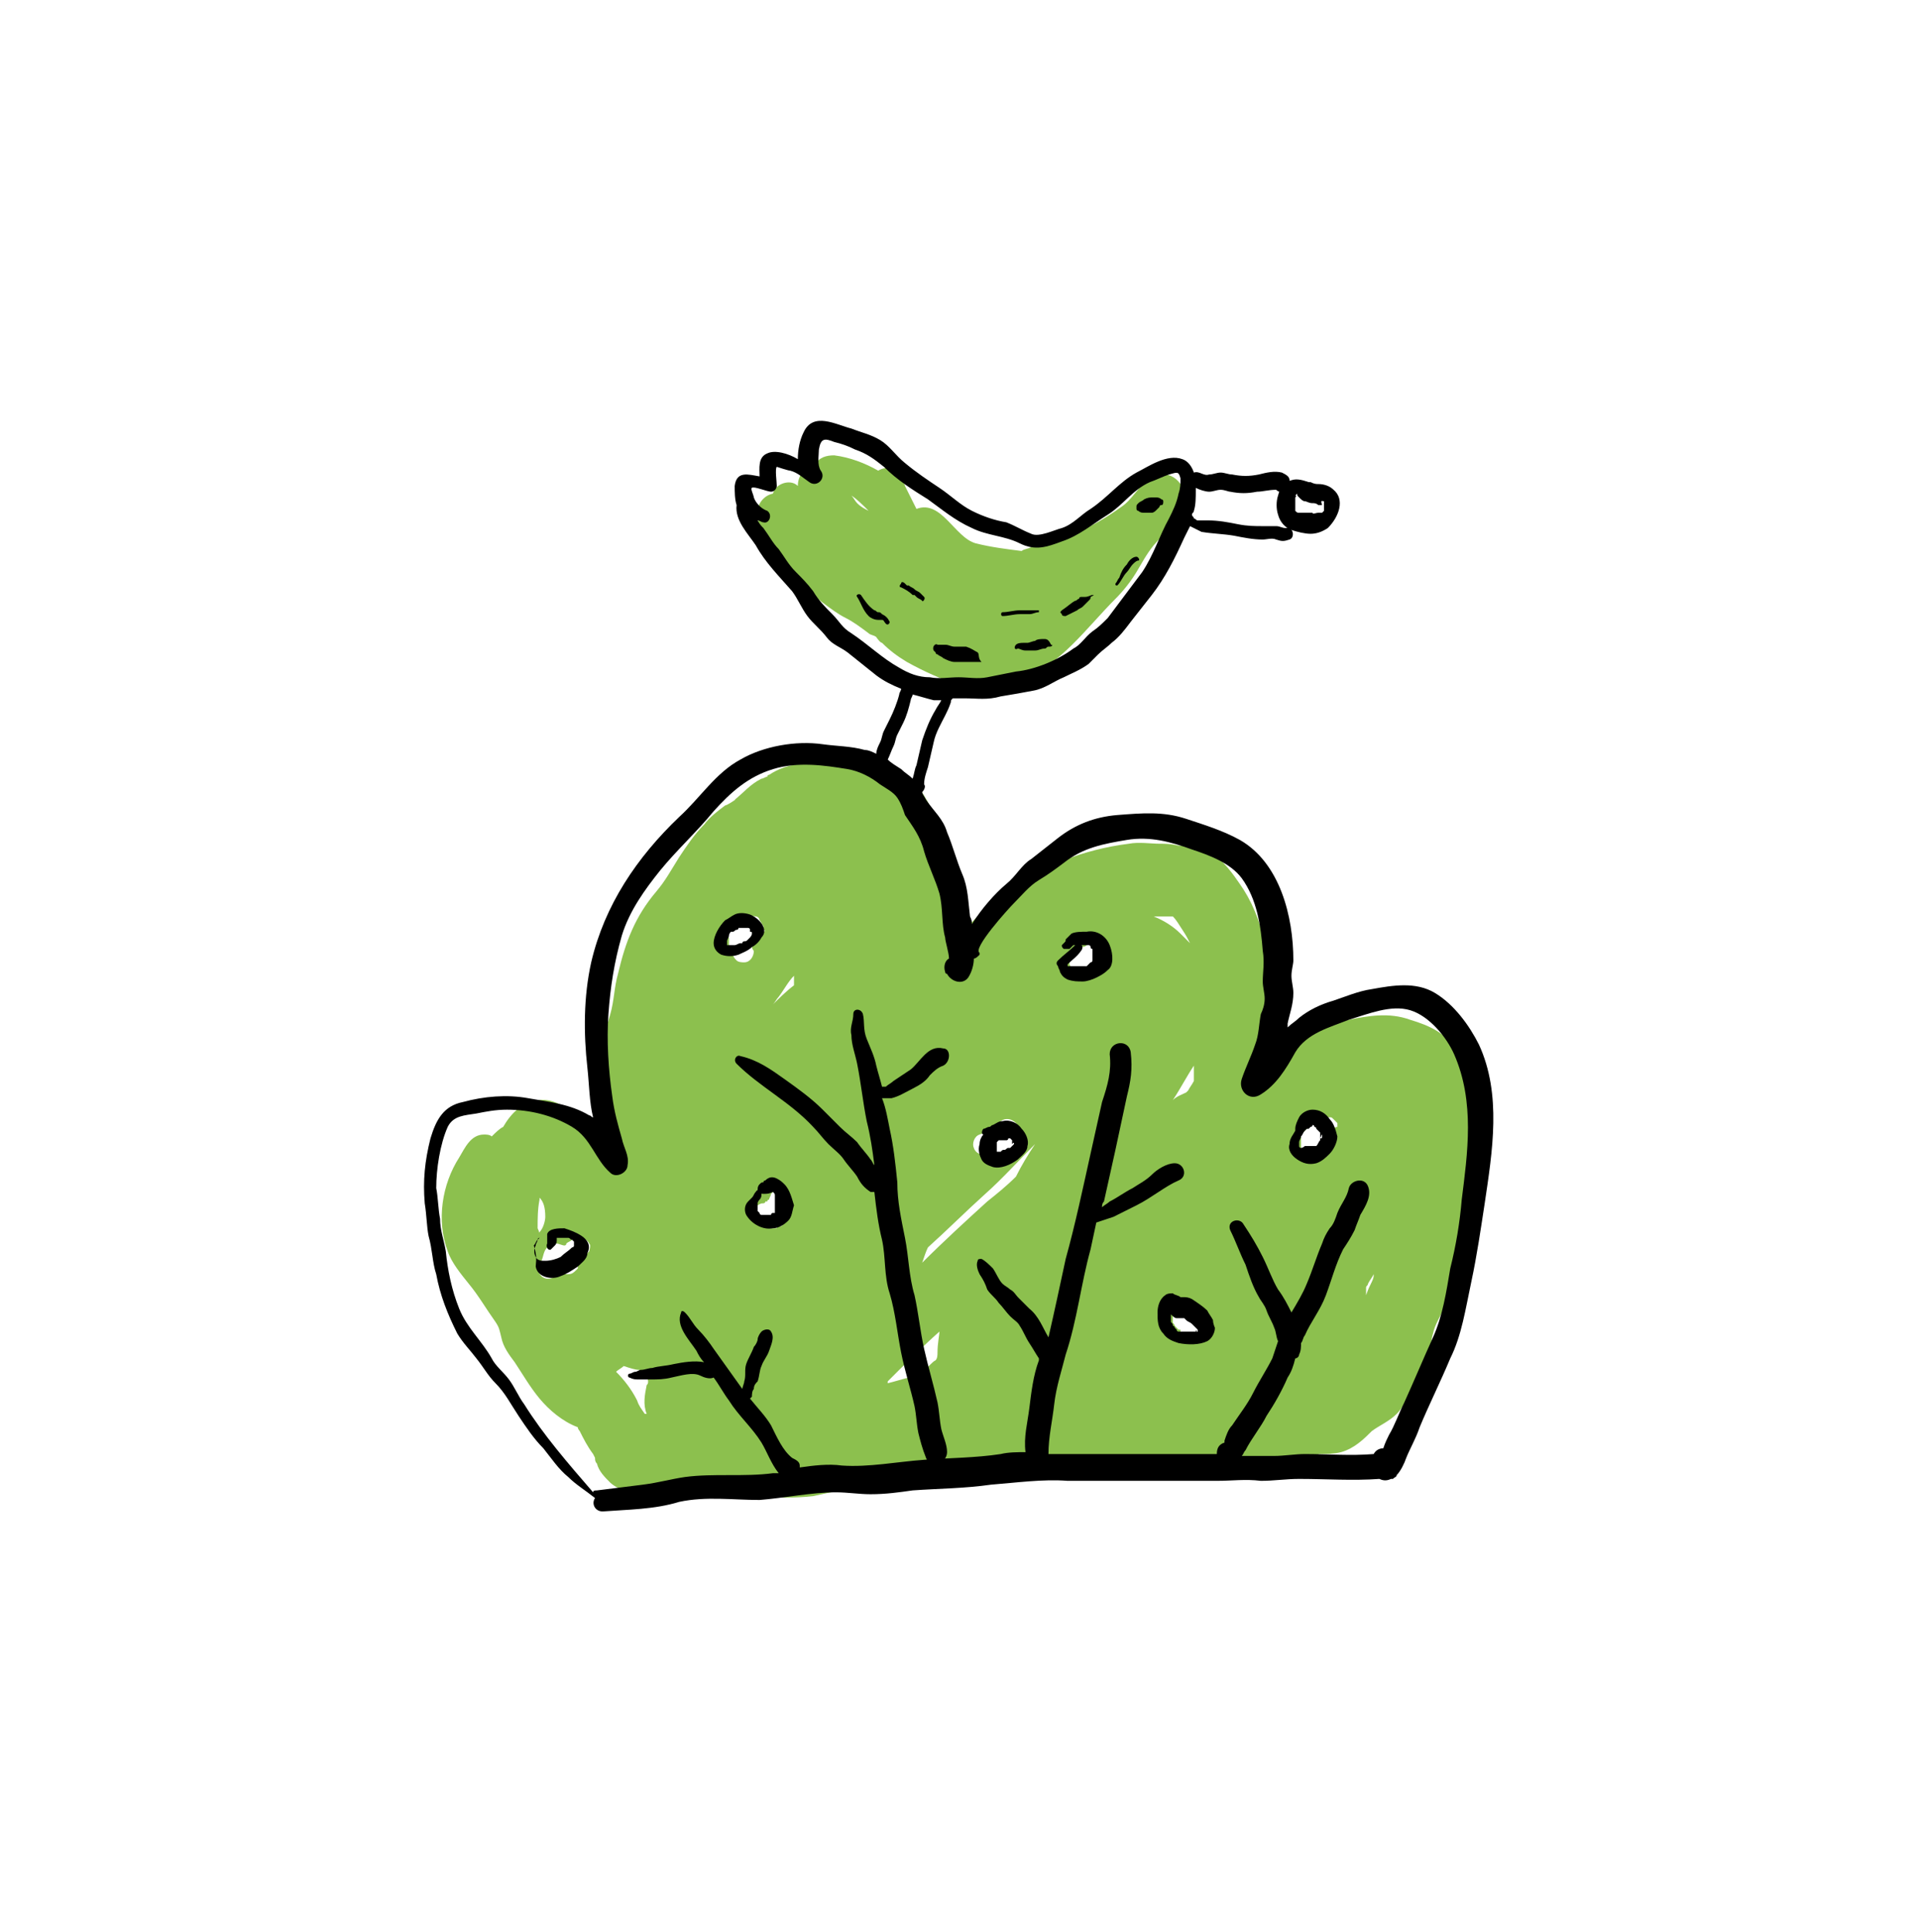 <?xml version="1.0" encoding="utf-8"?>
<!-- Generator: Adobe Illustrator 26.2.1, SVG Export Plug-In . SVG Version: 6.00 Build 0)  -->
<svg version="1.1" id="Vrstva_1" xmlns="http://www.w3.org/2000/svg" xmlns:xlink="http://www.w3.org/1999/xlink" x="0px" y="0px"
	 width="100.3px" height="101px" viewBox="0 0 100.3 101" style="enable-background:new 0 0 100.3 101;" xml:space="preserve">
<style type="text/css">
	.st0{fill:#8CC04E;}
</style>
<g>
	<path d="M50.8,34.2c-0.1-0.1-0.2-0.1-0.3-0.2c-0.1-0.1-0.3-0.1-0.4-0.1c-0.1,0-0.1,0-0.2,0c0,0-0.1,0-0.1,0c0,0-0.1,0-0.1,0
		c-0.1,0-0.2,0-0.3,0c0,0,0,0-0.1,0c0,0,0,0,0,0c0,0-0.1,0-0.1,0c0,0-0.1,0-0.1,0.1c0,0,0,0-0.1,0c-0.1,0.1-0.1,0.2,0,0.2
		c0,0,0,0,0,0c0,0,0.1,0,0.1,0c0,0,0,0,0,0c0,0,0,0,0,0c0,0,0,0,0,0c0,0,0.1,0,0.1,0c0,0,0,0,0,0c0,0,0,0,0.1,0c0,0,0,0,0,0
		c0,0,0,0,0,0c0,0,0,0,0,0c0.1,0,0.2,0.1,0.3,0.1c0.1,0,0.2,0.1,0.3,0.1c0.1,0,0.2,0.1,0.3,0.1c0.1,0,0.3-0.1,0.4-0.2
		C50.9,34.4,50.9,34.3,50.8,34.2z"/>
	<g>
		<path d="M47.2,33.2C47.2,33.2,47.2,33.2,47.2,33.2C47.2,33.2,47.2,33.2,47.2,33.2C47.2,33.2,47.2,33.2,47.2,33.2
			C47.2,33.2,47.2,33.2,47.2,33.2C47.2,33.2,47.2,33.2,47.2,33.2C47.2,33.2,47.2,33.2,47.2,33.2C47.2,33.2,47.2,33.2,47.2,33.2
			C47.2,33.2,47.2,33.2,47.2,33.2C47.2,33.2,47.2,33.2,47.2,33.2C47.2,33.2,47.2,33.2,47.2,33.2C47.2,33.2,47.2,33.2,47.2,33.2
			C47.2,33.2,47.2,33.2,47.2,33.2C47.2,33.2,47.2,33.2,47.2,33.2C47.2,33.2,47.2,33.2,47.2,33.2C47.2,33.2,47.2,33.2,47.2,33.2
			C47.2,33.2,47.2,33.2,47.2,33.2z"/>
		<path d="M47.5,32.9c-0.1-0.1-0.2-0.1-0.2-0.2c-0.1,0-0.2,0-0.4,0c0,0-0.1,0-0.1,0c0,0,0,0,0,0c0,0,0,0,0,0c0,0-0.1,0-0.1,0
			c0,0-0.1,0-0.1,0c0,0-0.1,0-0.1,0c0,0,0,0,0,0c0,0,0,0,0,0c0,0,0,0,0,0c0,0,0,0,0,0c0,0,0,0,0,0c0,0,0,0,0,0c0,0,0,0,0,0
			c0,0,0,0,0,0c0,0,0,0,0,0c0,0,0,0-0.1-0.1c0,0,0,0,0,0c0,0,0,0,0,0c0,0,0,0,0,0c0,0-0.1-0.1,0-0.1c0,0,0,0,0,0c0,0,0,0.1,0,0.1
			c0,0,0,0.1,0,0.1c0,0,0,0,0,0.1c0,0,0,0,0,0c0,0,0,0,0,0c0,0,0,0.1,0,0.1c0,0,0,0,0,0.1c0,0,0.1,0.1,0.1,0.1l0,0
			c0,0.1,0.1,0.1,0.1,0.1c0,0,0,0,0,0c0,0,0,0,0.1,0c0,0,0.1,0,0.1,0c0.1,0,0.2,0,0.3,0.1c0.1,0,0.2,0,0.3,0.1c0,0,0,0,0.1,0
			c0,0,0,0,0,0c0,0,0,0,0,0c0,0,0,0,0,0c0,0,0,0,0,0c0,0,0,0,0,0c0,0,0,0,0,0c0,0,0,0,0,0c0,0,0,0,0,0c0,0,0,0,0,0c0,0,0,0,0,0
			c0,0,0,0,0,0c0,0,0,0,0,0c0,0,0,0.1,0,0c0,0,0,0,0,0c0,0,0,0,0,0c0,0,0,0,0,0c0,0,0,0,0,0c0,0,0,0,0,0c0,0.1,0.1,0.1,0.2,0
			c0,0,0.1-0.1,0.1-0.1C47.6,33.1,47.6,33,47.5,32.9z"/>
	</g>
	<path class="st0" d="M77,57.9c-0.1-0.5-0.3-1-0.4-1.5c-0.1-0.5-0.2-1-0.5-1.5c-0.5-0.9-1.4-1.3-2.4-1.6c-1.1-0.4-2.2-0.2-3.2,0
		c-1.1,0.2-2.1,0.4-2.9,1.2c-0.4,0.3-0.8,0.7-1.2,1c0.2-0.8,0.2-1.7-0.2-2.5c0,0,0,0,0,0c0.3-2.2,0-4.6-1.2-6.5
		c-0.6-0.9-1.4-2.1-2.6-2.3c-0.1,0-0.8,0-0.8,0c0,0,0,0,0.1,0c0,0,0,0-0.1,0c-0.4-0.1-0.7-0.1-1-0.1c-0.4,0-1.1-0.1-1.6,0
		c-2.4,0.3-4.6,1.2-6.5,2.5c-0.7,0.5-1.2,1.1-1.8,1.7c0,0,0,0,0,0c-0.2-0.4-0.2-0.8-0.4-1.2c-0.5-1.5-0.7-3-1.4-4.4
		c-0.4-0.8-0.8-1.6-1.5-2.2c-0.8-0.7-1.5-0.7-2.5-0.7c0.4,0-0.4-0.1-0.5-0.1c-0.5,0-0.9,0-1.4,0.1c-1,0.1-1.9,0.1-2.8,0.7
		c-0.1,0-0.1,0.1-0.1,0.1c-0.1,0-0.2,0.1-0.3,0.1c-0.6,0.3-0.9,0.7-1.4,1.1c0.2-0.1-0.4,0.3-0.5,0.3c-0.4,0.3-0.8,0.6-1.1,1
		c-0.5,0.5-0.9,1.1-1.3,1.7c-0.5,0.8-0.7,1.2-1.2,1.8c-1.1,1.3-1.6,2.6-2,4.3c-0.2,0.7-0.2,1.4-0.4,2.1c-0.2,0.7-0.5,1.6-0.5,2.4
		c-0.1,1,0,2,0.2,2.9c-0.1,0.3-0.2,0.6-0.4,0.9c-0.4-0.3-0.7-0.5-1-0.8c-0.6-0.5-1.2-1-2.1-0.9c-0.8,0.1-1.4,0.7-1.8,1.4
		c-0.2,0.1-0.4,0.3-0.6,0.5c-0.1-0.1-0.3-0.1-0.4-0.1c-0.7,0-1,0.7-1.3,1.2c-0.9,1.4-1.2,3.3-0.6,4.9c0.2,0.6,0.7,1.2,1.1,1.7
		c0.5,0.6,0.9,1.3,1.4,2c0.2,0.3,0.2,0.4,0.3,0.8c0.1,0.5,0.4,0.9,0.7,1.3c0.4,0.6,0.8,1.3,1.3,1.9c0.5,0.6,1.2,1.2,2,1.5
		c0,0,0,0,0,0c0,0.1,0.1,0.2,0.1,0.2c0.2,0.4,0.4,0.8,0.7,1.2c0,0,0.1,0.2,0.1,0.2c0,0.1,0,0.2,0.1,0.3c0.1,0.4,0.4,0.7,0.7,1
		c0.9,0.8,2.1,0.3,3,0.1c1.5-0.4,3.2,0.4,4.8,0.6c0.9,0.1,1.9,0.1,2.8,0c0.9-0.2,1.8-0.4,2.7-0.5c0.8-0.1,1.6-0.1,2.3-0.1
		c0.9,0.1,1.9,0.1,2.8,0c0.8-0.1,1.6-0.2,2.5-0.3c0.2,0,0.5,0,0.9,0c0.6,0,1.1,0,1.7-0.1c0.8-0.1,1.5,0,2.2,0c1.1,0,2.1,0,3.2-0.1
		c0.7-0.1,1.7-0.3,2.3-0.3c1,0,1.8,0.2,2.7,0c0.5-0.1,1-0.2,1.4-0.4c0.4-0.1,0.4-0.1,0.8-0.2c0.3,0,0.5-0.1,0.7-0.1
		c0,0,0.2-0.1,0.3-0.1c0.4,0,0.7,0,1.1-0.1c0.7-0.2,1.2-0.7,1.6-1.1c0.4-0.3,0.9-0.5,1.3-0.9c0.3-0.3,0.5-0.7,0.7-1.1
		c0.3-0.7,0.7-1.3,1-2.1c0.1-0.3,0.1-0.7,0.2-1c0.1-0.5,0.4-0.9,0.6-1.4c0.3-0.7,0.5-1.5,0.7-2.2c0.3-0.9,0.7-1.7,0.9-2.6
		c0.1-0.5,0.2-1,0.2-1.5c0-0.5-0.1-0.9-0.1-1.4c0-0.2,0.2-0.8,0.2-1.1C77.1,59,77.1,58.4,77,57.9z M28.1,64.2c0-0.5,0-1,0.1-1.5
		c0,0,0,0,0-0.1c0.2,0.2,0.3,0.5,0.3,1c0,0.2-0.1,0.6-0.3,0.8c0,0,0,0-0.1,0.1C28.2,64.5,28.2,64.4,28.1,64.2z M30.8,65.4
		c-0.1,0.1-0.2,0.2-0.3,0.3c0,0,0,0,0.1,0c0,0-0.1,0.1-0.1,0.1c-0.1,0.1-0.1,0.1-0.2,0.2c0,0.1-0.1,0.1-0.1,0.2c0,0,0,0,0,0
		c0,0,0,0.1,0,0.1c0,0-0.1,0.1-0.1,0.1c-0.1,0.1-0.2,0.2-0.4,0.2c-0.1,0-0.2,0-0.3,0c0,0-0.1-0.1-0.1-0.1c0,0,0,0-0.1-0.1
		c0,0.1-0.1,0.1-0.1,0.2c-0.2,0.3-0.6,0.3-0.8,0.1c-0.2-0.2-0.3-0.5-0.1-0.8c0,0,0,0,0,0c0,0,0,0,0,0.1c0,0,0-0.1,0.1-0.1
		c0.1-0.2,0.1-0.5,0.3-0.7c0.1-0.1,0.4-0.3,0.5-0.2c0.1,0,0.3,0.1,0.4,0.1c0,0,0.1,0,0.1-0.1c0.1-0.1,0.2-0.1,0.3-0.2
		c0.1-0.1,0.2-0.1,0.2-0.1c0.3-0.1,0.6,0.1,0.7,0.3C30.9,65.1,30.8,65.3,30.8,65.4z M33.8,72.4c-0.1,0.5-0.2,1,0,1.5c0,0,0,0-0.1,0
		c-0.2-0.3-0.3-0.4-0.4-0.7c-0.3-0.6-0.7-1.1-1.1-1.5c0.1-0.1,0.3-0.2,0.4-0.3c0.3,0.1,0.6,0.2,0.8,0.2c0.1,0.1,0.3,0.2,0.4,0.3
		C33.9,72.2,33.9,72.3,33.8,72.4z M41.2,63.5c-0.1,0.2-0.2,0.3-0.3,0.5c0,0.1-0.1,0.1-0.2,0.1c0,0-0.1,0-0.1,0.1c0,0-0.1,0-0.2,0
		c0,0,0,0,0,0c0,0-0.1,0-0.1,0c-0.2,0-0.3,0-0.4-0.1c0,0-0.1-0.1-0.1-0.1c0,0,0,0,0,0c-0.1,0-0.1-0.1-0.2-0.1
		c-0.1-0.1-0.2-0.2-0.2-0.4c0-0.3,0.1-0.5,0.4-0.6c0.1,0,0.2,0,0.2-0.1c0,0,0,0,0.1,0c0,0,0,0,0,0c0,0,0-0.1,0.1-0.1
		c0-0.1,0.1-0.2,0.1-0.3c0.1-0.1,0.2-0.2,0.4-0.2c0.1,0,0.3,0,0.4,0.1c0.1,0.1,0.2,0.2,0.2,0.4c0,0,0,0.1,0,0.1
		C41.3,63,41.3,63.3,41.2,63.5z M39.9,48.7c-0.1,0.3-0.3,0.5-0.6,0.7c0,0.1,0,0.2,0.1,0.3c0,0.3-0.2,0.6-0.5,0.6
		c-0.1,0-0.3,0-0.4-0.1c-0.1-0.1-0.2-0.2-0.2-0.4c0,0,0,0,0-0.1c0,0,0,0,0-0.1c-0.1-0.1-0.1-0.1-0.2-0.2c0-0.1,0-0.3,0-0.4
		c0,0,0,0-0.1,0c-0.1-0.1-0.2-0.2-0.2-0.4c0-0.2,0-0.3,0.1-0.4c0.1-0.1,0.2-0.2,0.4-0.2c0.1,0,0.3,0,0.4,0.1c0,0,0,0,0,0
		c0.1-0.1,0.3-0.2,0.4-0.2c0.1-0.1,0.3,0,0.4,0c0.1,0,0.2,0.1,0.2,0.2c0.1,0.1,0.1,0.2,0.2,0.3c0,0.1,0,0.1,0,0.2
		C40,48.6,40,48.7,39.9,48.7z M41.5,51.4c0,0,0,0.1,0,0.1c-0.4,0.3-0.8,0.7-1.1,1c0.1-0.1,0.2-0.3,0.3-0.4c0.3-0.4,0.5-0.8,0.8-1.1
		C41.5,51.2,41.5,51.3,41.5,51.4z M51.2,59.3c0.2-0.1,0.5-0.1,0.7-0.1c0.1,0,0.1,0,0.2,0c0,0,0,0,0,0c0-0.1,0-0.1,0-0.2
		c0.1-0.1,0.1-0.3,0.2-0.4c0.3-0.2,0.6-0.1,0.8,0.1c0.1,0.1,0.1,0.2,0.1,0.3c0,0.1,0,0.1,0,0.2c0.2,0.1,0.4,0.2,0.4,0.5
		c0,0.2-0.1,0.5-0.3,0.6c-0.1,0.1-0.2,0.1-0.3,0.2c0,0-0.1,0-0.1,0c-0.1,0-0.1,0.1-0.2,0.1c-0.2,0.1-0.3,0-0.5,0
		c-0.1,0-0.3-0.1-0.3-0.3c-0.1,0-0.1,0-0.2,0c0,0-0.1,0-0.1,0c0,0,0,0,0,0c-0.3,0.1-0.6,0-0.7-0.3C50.8,59.8,50.9,59.4,51.2,59.3z
		 M49,70.7c0,0.1,0,0.3-0.1,0.4c-0.2,0.1-0.3,0.3-0.5,0.4c-0.3,0.2-0.5,0.4-0.9,0.5c-0.4,0.1-0.7,0.2-1.1,0.3c0,0,0-0.1,0-0.1
		c0,0,0,0,0,0c0.9-0.9,1.8-1.8,2.7-2.6C49.1,69.8,49,70.2,49,70.7z M53.1,61.5c-0.5,0.5-1,0.9-1.5,1.3c-1.1,1-2.3,2.1-3.4,3.2
		c0.1-0.3,0.2-0.6,0.3-0.8c1-0.9,2-1.9,3-2.8c0.9-0.8,1.7-1.7,2.6-2.6C53.7,60.4,53.4,60.9,53.1,61.5z M57.8,49.7c0,0.1,0,0.2,0,0.2
		c0,0-0.1,0.1-0.1,0.1c0,0,0,0,0,0.1c0,0,0,0,0,0c0,0.1,0.1,0.1,0.1,0.2c0,0.1,0,0.2-0.1,0.3c-0.1,0.1-0.2,0.3-0.3,0.3
		C57.1,51,57,51,56.9,51c-0.1,0-0.1,0-0.2,0c-0.1,0-0.2-0.1-0.3-0.1c0,0-0.1,0-0.1,0c0,0,0,0,0,0c0,0,0,0-0.1,0c0,0-0.1,0-0.1-0.1
		c0,0,0,0,0,0c0,0,0,0,0,0c-0.1,0-0.1-0.1-0.1-0.2c0,0,0,0,0,0c0-0.1-0.1-0.1-0.1-0.2c0-0.2,0-0.4,0.1-0.5c0.1-0.1,0.1-0.1,0.2-0.2
		c0.1-0.1,0.1-0.1,0.2-0.2c0,0,0.1,0,0.1,0c0.1,0,0.2,0,0.3-0.1c0,0,0,0,0,0c0.1-0.1,0.2-0.2,0.3-0.2c0,0,0,0,0,0c0,0,0.1,0,0.2,0
		c0,0,0.1,0,0.2,0c0,0,0.1,0,0.1,0c0,0,0.1,0.1,0.1,0.1c0,0,0.1,0.1,0.1,0.1c0,0,0.1,0.1,0.1,0.1C57.7,49.5,57.7,49.6,57.8,49.7
		C57.8,49.6,57.8,49.6,57.8,49.7z M63.1,69.3c0,0.1,0,0.1-0.1,0.2c-0.1,0.1-0.2,0.2-0.4,0.2c0,0,0,0,0,0c-0.1,0-0.1,0.1-0.2,0.1
		c-0.1,0-0.1,0-0.2,0c0,0,0,0,0,0c0,0-0.1,0-0.2,0c0,0,0,0,0,0c0,0-0.1,0-0.1,0c0,0,0,0,0,0c0,0-0.1-0.1-0.1-0.1
		c0,0-0.1-0.1-0.1-0.1c0,0,0,0,0-0.1c0,0,0,0,0,0c0,0,0,0-0.1,0c0,0-0.1-0.1-0.1-0.1c0,0-0.1-0.1-0.1-0.1c0-0.1-0.1-0.1-0.1-0.2
		c0,0,0,0,0,0c0,0,0,0,0,0c0,0,0-0.1,0-0.2c0,0,0,0,0,0c0,0,0,0,0,0c0,0,0-0.2,0-0.2c0,0,0,0,0,0c0,0,0-0.1,0-0.1c0,0,0,0,0,0
		c0,0,0.1-0.1,0.1-0.1c0,0,0,0,0,0c0,0,0.1-0.1,0.1-0.1c0,0,0.1,0,0.1,0c0,0,0,0,0.1,0c0,0,0,0,0,0c0.1,0,0.1,0,0.2,0c0,0,0,0,0,0
		c0,0,0.1,0,0.1,0c0.1,0,0.1-0.1,0.2-0.1c0.2,0,0.3,0,0.4,0.1c0,0,0,0.1,0.1,0.1c0.1,0,0.2,0.1,0.2,0.2c0,0.1,0.1,0.1,0.1,0.2
		c0,0,0,0,0,0c0,0,0,0,0,0c0.1,0.1,0.2,0.2,0.2,0.4C63.1,69.1,63.1,69.2,63.1,69.3z M62.4,56.5c-0.1,0.2-0.2,0.3-0.3,0.5
		c0,0-0.1,0.1-0.1,0.1c-0.2,0.1-0.5,0.2-0.7,0.4c0.4-0.6,0.7-1.2,1.1-1.8C62.4,55.9,62.4,56.2,62.4,56.5z M61.7,48.8
		c-0.4-0.4-0.9-0.7-1.4-0.9c0.2,0,0.5,0,0.7,0c0.1,0,0.2,0,0.3,0c0.2,0.2,0.3,0.4,0.5,0.7c0.2,0.3,0.3,0.5,0.4,0.7
		C62.1,49.2,61.9,49,61.7,48.8z M69.7,59.1c0,0,0,0.1,0,0.1c0,0.1-0.1,0.2-0.1,0.3c0,0.1-0.1,0.2-0.1,0.3c0,0,0,0,0,0c0,0,0,0,0,0
		l0,0l0,0c0,0,0,0,0,0c0,0.1,0,0.2-0.1,0.3c-0.1,0.1-0.2,0.2-0.3,0.2c0,0,0,0,0,0c-0.1,0.1-0.2,0.2-0.4,0.2c-0.1,0-0.3,0-0.4-0.1
		C68.1,60.3,68,60.1,68,60c0,0,0-0.1,0-0.1c0,0,0,0,0,0c0,0,0,0,0-0.1c0,0-0.1-0.2,0,0c0,0,0,0,0,0c0,0,0-0.1,0-0.2c0,0,0-0.2,0-0.2
		c0,0,0-0.1,0-0.1c0-0.1,0.1-0.1,0.1-0.1c0.1-0.1,0.2-0.2,0.3-0.3c0.1-0.1,0.2-0.2,0.3-0.2c0.1-0.1,0.1-0.1,0.2-0.2
		c0,0,0.1-0.1,0.2-0.1c0,0,0,0,0,0c0,0,0.1,0,0.2,0c0,0,0.1,0,0.2,0c0.1,0,0.1,0,0.2,0.1c0.1,0.1,0,0,0.1,0.1c0.1,0.1,0,0,0.1,0.1
		c0,0,0,0,0,0.1c0,0,0,0.1,0,0.1C69.7,58.9,69.7,59.1,69.7,59.1z M71.7,67c-0.1,0.2-0.2,0.4-0.3,0.7c0,0,0,0,0,0c0-0.1,0-0.3,0-0.4
		c0-0.1,0.1-0.1,0.1-0.2c0.1-0.2,0.2-0.3,0.3-0.5C71.8,66.7,71.8,66.8,71.7,67z"/>
	<path class="st0" d="M60.1,25c-0.6,0.4-0.9,1.1-1.5,1.5c-0.7,0.5-1.5,1-2.3,1.3c-0.8,0.3-1.6,0.5-2.4,0.8c-0.2,0.1-0.4,0.1-0.5,0.2
		c-0.8-0.1-1.6-0.2-2.4-0.4c-1.1-0.3-1.8-2.3-3.1-1.8c-0.1-0.2-0.2-0.4-0.3-0.6c-0.1-0.2-0.2-0.4-0.3-0.6c0-0.1-0.2-0.3-0.2-0.3
		c-0.1-0.6-0.7-0.8-1.2-0.5c-0.7-0.4-1.5-0.7-2.3-0.8c-0.4,0-0.8,0.1-1,0.5c-0.3,0-0.5,0.2-0.7,0.4c-0.1,0.2-0.2,0.4-0.2,0.7
		c-0.4-0.4-1.2-0.1-1.3,0.4c-0.5,0.1-0.9,0.6-0.8,1.2c0,0.9,0.9,1.6,1.4,2.4c0.6,0.9,1.2,1.5,2,2.1c0.4,0.3,0.8,0.6,1.2,0.8
		c0.4,0.2,0.8,0.5,1.2,0.8c0.1,0.1,0.3,0.1,0.4,0.2c0,0,0.2,0.3,0.3,0.3c0.4,0.4,0.8,0.7,1.3,1c0.9,0.5,1.8,0.9,2.7,1.2
		c1.1,0.4,2.3,0.1,3.3-0.3c2-0.7,3.4-2.7,4.9-4.2c0.4-0.4,0.8-0.9,1.1-1.4c0.3-0.5,0.5-0.9,0.9-1.4c0.6-0.7,1.5-1.4,1.6-2.4
		C62,25.1,60.9,24.4,60.1,25z M45.4,26.7C45.3,26.7,45.3,26.8,45.4,26.7c-0.2-0.1-0.4-0.2-0.6-0.4c-0.1-0.1-0.2-0.3-0.3-0.4
		c0,0,0,0,0,0C44.8,26.1,45.1,26.4,45.4,26.7z"/>
	<path d="M49.3,54.8c-0.8-0.2-1.2,0.7-1.7,1.1c-0.3,0.2-0.6,0.4-0.9,0.6c-0.1,0.1-0.3,0.2-0.4,0.3c-0.1,0-0.1,0-0.2,0
		c-0.1-0.4-0.2-0.7-0.3-1.1c-0.1-0.5-0.3-0.9-0.5-1.4c-0.2-0.5-0.1-0.9-0.2-1.3c-0.1-0.3-0.5-0.3-0.5,0c0,0.4-0.2,0.7-0.1,1.1
		c0,0.5,0.2,1,0.3,1.5c0.2,1,0.3,2,0.5,3c0.2,0.8,0.3,1.5,0.4,2.3c-0.1-0.1-0.1-0.2-0.2-0.3c-0.2-0.3-0.5-0.6-0.7-0.9
		c-0.3-0.3-0.6-0.5-0.9-0.8c-0.3-0.3-0.6-0.6-0.9-0.9c-0.6-0.6-1.3-1.1-2-1.6c-0.7-0.5-1.4-1-2.3-1.2c-0.2-0.1-0.4,0.2-0.2,0.4
		c1.2,1.2,2.8,2,4,3.3c0.3,0.3,0.5,0.6,0.8,0.9c0.3,0.3,0.6,0.5,0.8,0.8c0.2,0.3,0.5,0.6,0.7,0.9c0.2,0.4,0.4,0.6,0.7,0.8
		c0.1,0,0.1,0,0.2,0c0.1,0.9,0.2,1.7,0.4,2.5c0.2,0.9,0.1,1.9,0.4,2.8c0.3,1,0.4,2.1,0.6,3.1c0.2,1,0.5,1.9,0.7,2.8
		c0.1,0.5,0.1,0.9,0.2,1.4c0.1,0.4,0.2,0.8,0.4,1.3c0.2,0.6,1.1,0.3,1.1-0.3c0,0,0,0,0,0c0-0.4-0.2-0.8-0.3-1.2
		c-0.1-0.5-0.1-0.9-0.2-1.4c-0.2-0.9-0.5-1.9-0.7-2.8c-0.2-0.9-0.3-1.9-0.5-2.8c-0.3-1-0.3-2-0.5-3c-0.2-1-0.4-1.9-0.4-2.9
		c-0.1-1-0.2-1.9-0.4-2.8c-0.1-0.5-0.2-1.1-0.4-1.6c0.2,0,0.3,0,0.5,0c0.4-0.1,0.7-0.3,1.1-0.5c0.4-0.2,0.7-0.4,0.9-0.7
		c0.2-0.2,0.4-0.4,0.7-0.5C49.7,55.5,49.7,54.8,49.3,54.8z"/>
	<g>
		<path d="M28.5,65.1c0,0-0.1,0.1-0.1,0.1C28.4,65.2,28.4,65.2,28.5,65.1C28.4,65.1,28.5,65.1,28.5,65.1z"/>
		<path d="M30.4,64.6c-0.3-0.2-0.6-0.3-0.9-0.4c-0.3,0-0.8,0-0.9,0.3c0,0.1,0,0.2,0,0.3c0,0.1,0,0.1,0,0.2c0,0,0,0,0,0
			c0,0,0,0.1,0,0c-0.1,0.2,0.1,0.4,0.2,0.3c0,0,0.1-0.1,0.1-0.1c0,0,0,0,0,0c0,0,0.1-0.1,0.1-0.1c0.1-0.1,0.1-0.2,0.1-0.3
			c0,0,0,0,0-0.1c0,0,0,0,0,0c-0.1,0,0,0,0,0c0.1,0,0.1,0,0.2,0c0.1,0,0.1,0,0.2,0c0,0,0,0,0,0c0,0,0,0,0,0c0,0,0.1,0,0.1,0
			c0,0,0.1,0,0.1,0c0,0,0,0,0,0c0,0,0,0,0,0c0.1,0,0.1,0.1,0.2,0.1c0,0,0.1,0.1,0.1,0.1c0,0,0,0,0,0c0,0,0,0,0,0c0,0,0,0,0,0
			c0,0,0,0,0,0c0,0,0,0,0,0c0,0,0,0,0,0c0,0,0,0,0,0c0,0,0,0,0,0.1c0,0,0,0,0,0c0,0,0,0,0,0c0,0,0,0,0,0.1c0,0,0,0,0,0c0,0,0,0,0,0
			c0,0.1-0.1,0.1-0.1,0.1c-0.2,0.2-0.4,0.3-0.6,0.5c-0.2,0.1-0.5,0.2-0.8,0.2c-0.2,0-0.4,0-0.5-0.2c-0.1-0.2-0.1-0.4,0-0.6
			c0-0.1,0.1-0.2,0.1-0.3c0,0,0-0.1,0.1-0.1c0,0-0.1,0.1-0.1,0.1c-0.1,0.1-0.1,0.2-0.2,0.3C28.1,65.7,28,66,28,66.2
			c0.1,0.6,0.9,0.7,1.3,0.5c0.3-0.1,0.6-0.3,0.9-0.5c0.2-0.2,0.5-0.4,0.5-0.7C30.9,65.1,30.7,64.8,30.4,64.6z"/>
		<path d="M28.5,65.1C28.5,65.1,28.5,65.1,28.5,65.1C28.5,65.1,28.5,65.1,28.5,65.1C28.5,65.1,28.5,65,28.5,65.1z"/>
	</g>
	<g>
		<path d="M41,61.9c-0.1-0.1-0.2-0.2-0.4-0.3c-0.2-0.1-0.4-0.1-0.6,0.1c-0.1,0-0.1,0.1-0.1,0.1c0,0,0,0,0,0c-0.1,0-0.1,0-0.2,0.1
			c-0.1,0.1-0.1,0.2-0.1,0.3c0,0.1,0.1,0.2,0.3,0.2c0.2,0,0.3,0,0.5-0.1c0,0,0,0,0,0c0.1,0.1,0.1,0.1,0.1,0.2c0,0,0,0,0,0
			c0,0,0,0.1,0,0.1c0,0,0,0.1,0,0.1c0,0,0,0,0,0.1c0,0,0,0,0,0c0,0,0,0,0,0c0,0,0,0,0,0.1c0,0,0,0.1,0,0.1c0,0,0,0.1,0,0.1
			c0,0,0,0,0,0.1c0,0,0,0.1,0,0.1c0,0,0,0,0,0.1c0,0,0,0,0,0c0,0,0,0,0,0c0,0,0,0,0,0c0,0,0,0,0,0c0,0,0,0,0,0c0,0,0,0,0,0
			c0,0,0,0,0,0c0,0,0,0-0.1,0c0,0,0,0,0,0c0,0-0.1,0-0.1,0.1c0,0,0,0,0,0c0,0,0,0,0,0c0,0,0,0-0.1,0c0,0,0,0-0.1,0c0,0,0,0,0,0
			c0,0,0,0,0,0c0,0,0,0-0.1,0c-0.1,0-0.1,0-0.2,0c0,0,0,0,0,0c0,0,0,0,0,0c0,0-0.1,0-0.1-0.1c0,0,0,0,0,0c0,0,0,0,0,0
			c0,0-0.1-0.1-0.1-0.1c0,0,0,0,0-0.1c0,0,0,0,0,0c0,0,0,0,0,0c0,0,0-0.1,0,0c0,0,0,0,0-0.1c0,0,0,0,0,0c0,0,0,0,0-0.1
			c0,0,0-0.1,0-0.1c0-0.1,0.1-0.2,0.1-0.2c0.1-0.1,0.1-0.2,0.1-0.3c0.1-0.2-0.2-0.3-0.3-0.1c-0.1,0.1-0.1,0.2-0.2,0.3
			c-0.1,0.1-0.1,0.1-0.2,0.2c-0.2,0.2-0.2,0.5-0.1,0.7c0.3,0.5,0.9,0.8,1.4,0.7c0.3,0,0.6-0.2,0.8-0.4c0.2-0.2,0.2-0.5,0.3-0.8
			C41.4,62.7,41.3,62.2,41,61.9z"/>
		<path d="M40.6,63.5C40.6,63.5,40.6,63.5,40.6,63.5C40.6,63.5,40.6,63.5,40.6,63.5C40.6,63.5,40.6,63.5,40.6,63.5z"/>
	</g>
	<g>
		<path d="M39.3,48.8C39.3,48.8,39.3,48.8,39.3,48.8C39.3,48.8,39.3,48.8,39.3,48.8C39.3,48.8,39.3,48.8,39.3,48.8
			C39.3,48.8,39.3,48.8,39.3,48.8z"/>
		<path d="M39.2,47.8c-0.3-0.1-0.6-0.1-0.8,0c-0.2,0.1-0.3,0.2-0.5,0.3c0,0,0,0,0,0c-0.3,0.3-0.6,0.8-0.6,1.2c0,0.3,0.2,0.5,0.4,0.6
			c0.3,0.1,0.6,0.1,0.9,0c0.2-0.1,0.5-0.2,0.7-0.4c0.2-0.1,0.4-0.3,0.5-0.5C40.2,48.6,39.7,48,39.2,47.8z M39.3,48.8
			C39.3,48.8,39.3,48.8,39.3,48.8C39.3,48.8,39.3,48.8,39.3,48.8C39.3,48.8,39.3,48.8,39.3,48.8C39.3,48.9,39.3,48.9,39.3,48.8
			C39.3,48.9,39.3,48.9,39.3,48.8c0,0.1-0.1,0.2-0.1,0.2c0,0,0,0,0,0c0,0,0,0,0,0c0,0-0.1,0.1-0.1,0.1c-0.1,0.1-0.1,0.1-0.2,0.1
			c0,0-0.1,0-0.1,0.1c0,0,0,0-0.1,0c0,0,0,0,0,0c0,0,0,0,0,0c-0.1,0-0.2,0.1-0.3,0.1c0,0,0,0,0,0c0,0,0,0,0,0c0,0-0.1,0-0.1,0
			c0,0,0,0,0,0c0,0,0,0,0,0c0,0-0.1,0-0.1,0c-0.1,0,0,0,0,0c0,0-0.1,0-0.1,0c0,0,0,0,0,0c0,0,0,0,0,0c0,0,0,0-0.1,0c0,0,0,0,0,0
			c0,0,0,0,0,0c0,0,0,0,0,0c0,0,0,0,0,0c0,0,0-0.1,0-0.2c0-0.1,0.1-0.2,0.1-0.3c0-0.1,0.1-0.2,0.1-0.2c0,0,0.1,0,0.1,0
			c0.1,0,0.1-0.1,0.2-0.1c0,0,0,0,0,0c0,0,0,0,0,0c0,0,0.1,0,0.1-0.1c0,0,0,0,0,0c0,0,0.1,0,0.1,0c0,0,0.1,0,0,0c0,0,0.1,0,0.1,0
			c0,0,0,0,0,0c0,0,0,0,0,0c0,0,0,0,0,0c0,0,0.1,0,0.1,0c0,0,0,0,0,0c0,0,0,0,0,0c0,0,0,0,0.1,0c0,0,0.1,0,0.1,0c0,0,0.1,0,0.1,0.1
			c0,0,0,0,0,0c0,0,0,0,0,0c0,0,0,0,0,0.1c0,0,0,0,0,0c0,0,0,0,0,0C39.3,48.7,39.3,48.7,39.3,48.8C39.3,48.7,39.3,48.7,39.3,48.8
			C39.3,48.7,39.3,48.7,39.3,48.8C39.3,48.8,39.3,48.8,39.3,48.8C39.3,48.8,39.3,48.8,39.3,48.8C39.3,48.8,39.3,48.8,39.3,48.8
			C39.3,48.8,39.3,48.8,39.3,48.8z"/>
	</g>
	<g>
		<path d="M53.4,59c-0.2-0.3-0.6-0.5-1-0.4c-0.2,0-0.3,0.1-0.5,0.2c-0.1,0-0.1,0.1-0.2,0.1c-0.1,0-0.2,0.1-0.3,0.1
			c-0.1,0.1-0.1,0.3,0,0.3c-0.1,0.1-0.2,0.3-0.2,0.5c-0.1,0.3,0,0.6,0.1,0.8c0.1,0.2,0.3,0.3,0.6,0.4c0.4,0.1,0.9-0.1,1.3-0.4
			c0.2-0.2,0.5-0.4,0.5-0.7C53.8,59.6,53.6,59.2,53.4,59z M53,59.8C53,59.8,53,59.8,53,59.8C53,59.8,53,59.8,53,59.8
			C53,59.9,53,59.9,53,59.8C53,59.9,53,59.9,53,59.8c-0.1,0.1-0.1,0.1-0.1,0.1c0,0-0.1,0.1-0.1,0.1c0,0,0,0-0.1,0c0,0,0,0,0,0
			c-0.1,0-0.1,0.1-0.2,0.1c-0.1,0-0.1,0-0.2,0.1c0,0,0,0,0,0c0,0-0.1,0-0.1,0c0,0,0,0,0,0c0,0-0.1,0-0.1,0c0,0,0,0,0,0c0,0,0,0,0,0
			c0,0,0,0,0,0c0,0,0,0,0,0c0,0,0,0,0,0c0,0,0,0,0,0c0,0,0,0,0,0c0,0,0,0,0,0c0,0,0-0.1,0-0.1c0,0,0,0,0,0c0,0,0-0.1,0-0.1
			c0,0,0-0.1,0-0.1c0,0,0,0,0,0c0,0,0,0,0-0.1c0,0,0,0,0,0c0,0,0,0,0-0.1c0,0,0,0,0,0c0,0,0,0,0,0c0,0,0.1-0.1,0.1-0.1c0,0,0,0,0,0
			c0,0,0,0,0,0c0,0,0.1,0,0.1,0c0,0,0,0,0.1,0c0,0,0,0,0,0c0,0,0,0,0,0c0.1,0,0.1,0,0.2,0c0.1,0,0.1-0.1,0.1-0.1c0,0,0.1,0,0.1,0
			c0,0,0,0,0,0c0,0,0,0,0,0c0,0,0,0,0,0c0,0,0.1,0.1,0.1,0.1c0,0,0,0,0,0c0,0,0,0,0,0c0,0,0,0.1,0,0.1c0,0,0,0,0,0.1c0,0,0,0,0,0
			C53,59.7,53,59.7,53,59.8C53,59.7,53,59.7,53,59.8C53,59.8,53,59.8,53,59.8C53,59.8,53,59.8,53,59.8C53,59.8,53,59.8,53,59.8
			C53,59.8,53,59.8,53,59.8C53,59.8,53,59.8,53,59.8C53,59.8,53,59.8,53,59.8z"/>
		<path d="M53,59.8C53,59.8,53,59.8,53,59.8C53,59.8,53,59.8,53,59.8C53,59.8,53,59.8,53,59.8C53,59.8,53,59.8,53,59.8z"/>
		<path d="M51.9,60.2C51.9,60.2,51.9,60.2,51.9,60.2C51.9,60.2,51.9,60.2,51.9,60.2C51.9,60.2,51.9,60.2,51.9,60.2
			C51.9,60.2,51.9,60.2,51.9,60.2z"/>
	</g>
	<path d="M58,49.4c-0.2-0.5-0.7-0.8-1.2-0.7c-0.3,0-0.6,0-0.8,0.1c-0.1,0.1-0.2,0.2-0.3,0.3c0,0.1,0,0.1-0.1,0.2
		c0,0-0.1,0.1-0.1,0.1c0,0.1,0,0.1,0.1,0.2c0.1,0,0.2,0,0.3,0c0,0,0.1-0.1,0.1-0.1c0,0,0.1-0.1,0.1-0.1c0,0,0,0,0,0c0,0,0,0,0,0
		c0,0,0,0,0,0c0,0,0,0,0,0c0,0,0.1,0,0.1,0c0.1,0,0.2,0,0.3,0c0,0,0.1,0,0.1,0c0,0,0,0,0,0c0,0,0,0,0,0c0,0,0.1,0,0.1,0
		c0,0,0,0,0.1,0c0,0,0,0,0,0c0,0,0.1,0,0.1,0c0,0,0,0,0,0c0,0,0,0,0,0c0,0,0.1,0,0.1,0.1c0,0,0,0,0,0c-0.1-0.1,0,0,0,0
		c0,0,0,0.1,0.1,0.1c0,0,0,0,0,0c0,0,0,0,0,0c0,0,0,0,0,0.1c0,0,0,0.1,0,0.1c0,0,0,0,0,0c0,0,0,0.1,0,0.1c0,0,0,0,0,0.1
		c0,0,0,0.1,0,0.1c0,0,0,0,0,0c0,0,0,0,0,0c0,0,0,0,0,0.1c0,0,0,0,0,0c0,0,0,0,0,0c0,0,0,0.1-0.1,0.1c0,0,0,0,0,0
		c-0.1,0.1-0.1,0.1-0.2,0.2c0,0,0,0,0,0c0,0,0,0,0,0c0,0,0,0-0.1,0c0,0-0.1,0-0.1,0c0,0-0.1,0-0.1,0c0,0,0,0,0,0c0,0-0.1,0-0.1,0
		c-0.1,0-0.2,0-0.3,0c-0.1,0-0.1,0-0.2,0c0,0,0,0,0,0c0,0-0.1,0-0.1,0c0,0,0,0,0,0c0,0,0,0,0,0c0,0,0,0,0,0c0,0,0,0,0,0
		c0,0,0,0,0-0.1c0,0,0,0,0,0c0,0,0,0,0,0c0,0,0,0,0,0c0.2-0.2,0.5-0.4,0.7-0.7c0.1-0.1,0.1-0.3,0-0.3c-0.1-0.1-0.3-0.1-0.3,0
		c-0.3,0.3-0.6,0.5-0.9,0.8c-0.1,0.1-0.1,0.2,0,0.3c0,0.1,0.1,0.2,0.1,0.3c0.1,0.2,0.2,0.3,0.4,0.4c0.3,0.1,0.5,0.1,0.8,0.1
		c0.2,0,0.5-0.1,0.7-0.2c0.2-0.1,0.4-0.2,0.6-0.4C58.2,50.5,58.2,49.9,58,49.4z"/>
	<g>
		<path d="M69.5,58.5C69.3,58.2,69,58,68.6,58c-0.3,0-0.6,0.2-0.7,0.4c-0.1,0.2-0.2,0.4-0.2,0.6c0,0,0,0,0,0.1
			c-0.1,0.2-0.3,0.4-0.3,0.7c-0.1,0.3,0.1,0.6,0.4,0.8c0.3,0.2,0.6,0.3,1,0.2c0.3-0.1,0.5-0.3,0.7-0.5c0.2-0.2,0.4-0.6,0.4-0.9
			C69.8,59,69.7,58.7,69.5,58.5z M69.1,59.4C69.1,59.4,69.1,59.4,69.1,59.4c0,0.1,0,0.1-0.1,0.1c0,0,0,0.1,0,0.1c0,0,0,0,0,0
			c-0.1,0.1-0.1,0.2-0.2,0.3c0,0,0,0,0,0c0,0,0,0,0,0c0,0,0,0-0.1,0c0,0,0,0-0.1,0c0,0,0,0,0,0c0,0,0,0,0,0c0,0,0,0,0,0c0,0,0,0,0,0
			c0,0,0,0,0,0c0,0-0.1,0-0.1,0c0,0,0,0,0,0c0,0-0.1,0-0.1,0c0,0-0.1,0,0,0c0,0,0,0,0,0c0,0,0,0-0.1,0c0,0-0.1,0-0.1,0c0,0,0,0,0,0
			c0,0,0,0,0,0C68.1,60,68,60,68,60c0,0,0,0,0,0c0,0,0,0,0,0c0,0-0.1,0-0.1-0.1c0,0,0,0,0,0c0,0,0-0.1,0,0c0,0,0,0,0,0
			c0,0,0,0,0-0.1c0,0,0,0,0,0c0,0,0,0,0,0c0,0,0,0,0,0c0,0,0,0,0,0c0,0,0,0,0,0c0,0,0,0,0,0c0,0,0-0.1,0-0.1c0-0.1,0.1-0.2,0.1-0.3
			c0.1-0.1,0.1-0.2,0.2-0.3c0,0,0.1-0.1,0.1-0.1c0,0,0,0,0,0c0,0,0,0,0.1,0c0,0,0.1-0.1,0.1-0.1c0,0,0.1,0,0.1-0.1c0,0,0,0,0,0
			c0,0,0,0,0,0c0,0,0,0,0,0c0,0,0,0,0,0c0,0,0,0,0,0c0,0,0,0,0,0c0,0,0,0,0,0c0,0,0.1,0,0.1,0.1c0,0,0,0,0,0c0,0,0,0,0,0
			c0,0,0.1,0,0.1,0.1c0,0,0,0,0.1,0.1c0,0,0,0,0,0c0,0,0.1,0.1,0.1,0.1c0,0,0,0,0,0c0,0,0,0,0,0c0,0,0,0,0,0.1c0,0,0,0,0,0
			c0,0,0,0,0,0.1c0,0,0,0,0,0.1c0,0,0,0,0,0C69.1,59.2,69.1,59.3,69.1,59.4C69.1,59.3,69.1,59.4,69.1,59.4z"/>
		<path d="M68.6,60C68.6,60,68.6,60,68.6,60C68.6,60,68.6,60,68.6,60C68.6,60,68.6,60,68.6,60z"/>
	</g>
	<g>
		<path d="M63.4,69c-0.1-0.2-0.2-0.3-0.3-0.5c-0.2-0.2-0.5-0.4-0.8-0.6c-0.2-0.1-0.3-0.1-0.5-0.1c0,0,0,0-0.1,0
			c-0.1-0.1-0.3-0.1-0.4-0.2c-0.1,0-0.3,0-0.4,0.1c-0.3,0.2-0.4,0.6-0.4,0.9c0,0.4,0,0.8,0.3,1.1c0.2,0.3,0.5,0.4,0.8,0.5
			c0.5,0.1,1.1,0.1,1.5-0.1c0.2-0.1,0.4-0.4,0.4-0.7C63.5,69.4,63.4,69.2,63.4,69z M62.5,69.6C62.5,69.6,62.4,69.6,62.5,69.6
			C62.4,69.6,62.4,69.6,62.5,69.6c-0.1,0-0.1,0-0.1,0c-0.1,0-0.2,0-0.3,0c0,0,0,0,0,0c0,0,0,0,0,0c-0.1,0-0.1,0-0.2,0
			c-0.1,0-0.2,0-0.2,0c0,0,0,0,0,0c0,0-0.1,0-0.1,0c0,0,0,0,0,0c0,0,0,0,0,0c0,0-0.1,0-0.1-0.1c0,0,0,0,0,0c0,0,0,0-0.1-0.1
			c0,0,0-0.1-0.1-0.1c0,0.1,0,0,0,0c0-0.1,0-0.1-0.1-0.2c0,0,0,0,0,0c0,0,0-0.1,0-0.1c0,0,0-0.1,0-0.1c0,0,0,0,0,0c0,0,0,0,0,0
			c0-0.1,0-0.1,0-0.2c0.1,0.1,0.2,0.2,0.3,0.2c0.1,0,0.1,0,0.2,0c0,0,0.1,0,0.1,0c0,0,0,0,0,0c0,0,0,0,0.1,0c0,0,0,0,0,0
			c0,0,0,0,0,0c0,0,0.1,0.1,0.1,0.1c0.1,0.1,0.2,0.1,0.3,0.2c0,0,0.1,0.1,0.1,0.1c0,0,0,0,0.1,0.1c0,0,0,0,0,0c0,0,0.1,0.1,0.1,0.1
			c0,0,0,0,0,0c0,0,0,0,0,0c0,0,0,0,0,0c0,0,0,0,0,0c0,0,0,0.1,0,0.1c0,0,0,0,0,0c0,0,0,0,0,0c0,0,0,0,0,0c0,0,0,0,0,0c0,0,0,0,0,0
			c0,0,0,0,0,0c0,0,0,0,0,0c0,0,0,0,0,0c0,0,0,0,0,0c0,0-0.1,0-0.1,0.1C62.6,69.5,62.5,69.5,62.5,69.6
			C62.5,69.6,62.5,69.6,62.5,69.6z"/>
		<polygon points="62.7,69.5 62.7,69.5 62.6,69.5 		"/>
	</g>
	<path d="M77.3,54.6c-0.5-1-1.3-2.1-2.3-2.7c-1-0.6-2.2-0.4-3.3-0.2c-0.7,0.1-1.4,0.4-2,0.6c-0.7,0.2-1.3,0.5-1.8,0.9
		c-0.2,0.2-0.4,0.3-0.6,0.5c0-0.1,0-0.1,0-0.2c0.1-0.5,0.3-1,0.3-1.6c0-0.3-0.1-0.6-0.1-0.9c0-0.3,0.1-0.6,0.1-0.8
		c0-2.3-0.7-5.1-2.8-6.3c-0.9-0.5-1.9-0.8-2.8-1.1c-1.2-0.4-2.3-0.3-3.6-0.2c-1.2,0.1-2.2,0.5-3.1,1.2c-0.5,0.4-0.9,0.7-1.4,1.1
		c-0.5,0.3-0.8,0.9-1.3,1.3c-0.6,0.5-1.3,1.3-1.8,2.1c0-0.1,0-0.2-0.1-0.4c-0.1-0.8-0.1-1.5-0.4-2.2c-0.3-0.7-0.5-1.5-0.8-2.2
		c-0.2-0.7-0.7-1.1-1.1-1.7c-0.1-0.2-0.2-0.3-0.2-0.4c0,0,0,0,0,0c0.1-0.1,0.2-0.3,0.1-0.4c0-0.3,0.1-0.6,0.2-0.9
		c0.1-0.4,0.2-0.9,0.3-1.3c0.1-0.5,0.4-1,0.6-1.4c0.1-0.2,0.2-0.4,0.3-0.7c0-0.1,0-0.1,0.1-0.2c0.2,0,0.4,0,0.6,0
		c0.7,0,1.2,0.1,1.9-0.1c0.6-0.1,1.2-0.2,1.7-0.3c0.6-0.1,1.1-0.5,1.6-0.7c0.4-0.2,0.9-0.4,1.3-0.7c0.2-0.2,0.3-0.3,0.5-0.5
		c0.2-0.2,0.5-0.4,0.7-0.6c0.4-0.3,0.7-0.7,1-1.1c0.4-0.5,0.7-0.9,1.1-1.4c0.7-0.9,1.2-1.9,1.7-3c0.1-0.2,0.2-0.4,0.3-0.6
		c0.2,0.1,0.4,0.2,0.6,0.3c0.6,0.1,1.1,0.1,1.7,0.2c0.5,0.1,1,0.2,1.5,0.2c0.2,0,0.5-0.1,0.7,0c0.3,0.1,0.4,0.1,0.7,0
		c0.3-0.1,0.2-0.7-0.2-0.6c-0.2,0-0.3-0.1-0.5-0.1c-0.2,0-0.5,0-0.7,0c-0.4,0-0.8,0-1.3-0.1c-0.5-0.1-1-0.2-1.6-0.2
		c-0.2,0-0.3,0-0.5,0c-0.1,0-0.1-0.1-0.2-0.1c0-0.1-0.1-0.1-0.1-0.2c0-0.1,0.1-0.1,0.1-0.2c0.1-0.3,0.1-0.7,0.1-1.1c0,0,0-0.1,0-0.1
		c0.2,0.1,0.5,0.2,0.7,0.2c0.2,0,0.4-0.1,0.6-0.1c0.2,0,0.4,0.1,0.5,0.1c0.5,0.1,0.9,0.1,1.4,0c0.3,0,0.6-0.1,1-0.1
		c0.3,0.3,0.8,0,0.7-0.5c0-0.2-0.2-0.3-0.4-0.4c-0.4-0.1-0.8,0-1.2,0.1c-0.5,0.1-0.9,0.1-1.4,0c-0.2,0-0.4-0.1-0.6-0.1
		c-0.2,0-0.4,0.1-0.6,0.1c-0.3,0.1-0.5-0.2-0.8-0.1c-0.1-0.3-0.3-0.6-0.6-0.7c-0.8-0.3-1.8,0.4-2.4,0.7c-0.9,0.5-1.5,1.3-2.4,1.9
		c-0.5,0.3-0.9,0.8-1.5,1c-0.4,0.1-1.2,0.5-1.6,0.3c-0.5-0.2-0.8-0.4-1.3-0.6c-0.6-0.1-1.2-0.3-1.8-0.6c-0.6-0.3-1.1-0.8-1.7-1.2
		c-0.6-0.4-1.2-0.8-1.8-1.3c-0.5-0.4-0.8-0.9-1.3-1.2c-0.5-0.3-1-0.4-1.5-0.6c-0.8-0.2-2-0.9-2.5,0.2c-0.2,0.4-0.3,0.9-0.3,1.4
		c-0.5-0.3-1.2-0.5-1.6-0.3c-0.5,0.2-0.4,0.8-0.4,1.2c-0.6-0.1-1.2-0.3-1.3,0.5c0,0.3,0,0.7,0.1,1c-0.1,0.8,0.6,1.5,1,2.1
		c0.5,0.9,1.2,1.6,1.9,2.4c0.3,0.4,0.5,0.9,0.8,1.3c0.3,0.4,0.7,0.7,1,1.1c0.3,0.4,0.7,0.5,1.1,0.8c0.5,0.4,1,0.8,1.5,1.2
		c0.4,0.3,0.8,0.5,1.3,0.7c0,0.1-0.1,0.2-0.1,0.3c-0.1,0.4-0.3,0.9-0.5,1.3c-0.1,0.2-0.2,0.4-0.3,0.6c-0.1,0.2-0.1,0.4-0.2,0.6
		c-0.1,0.2-0.2,0.4-0.2,0.6c-0.2-0.1-0.4-0.2-0.6-0.2C44.5,39,43.7,39,43,38.9c-1.4-0.2-3.1,0.1-4.3,0.8c-1.3,0.7-2.1,2-3.2,3
		c-2.2,2.1-3.9,4.6-4.6,7.6c-0.4,1.8-0.4,3.7-0.2,5.5c0.1,0.9,0.1,1.8,0.3,2.6l0,0c-0.1,0-0.1-0.1-0.2-0.1c-1-0.6-2.1-0.7-3.2-0.9
		c-1.1-0.2-2.3-0.1-3.4,0.2c-1,0.2-1.4,0.9-1.7,1.9c-0.3,1.2-0.4,2.2-0.3,3.4c0.1,0.6,0.1,1.2,0.2,1.7c0.2,0.7,0.2,1.4,0.4,2
		c0.2,1.1,0.6,2.1,1.1,3.1c0.3,0.5,0.7,0.9,1,1.3c0.4,0.5,0.6,0.9,1,1.3c0.5,0.5,0.8,1.1,1.2,1.7c0.4,0.6,0.8,1.2,1.3,1.7
		c0.4,0.5,0.8,1.1,1.3,1.5c0.4,0.4,0.9,0.7,1.4,1.1c-0.2,0.3,0,0.7,0.4,0.7c1.3-0.1,2.7-0.1,4-0.5c1.4-0.3,2.8-0.1,4.2-0.1
		c1.3-0.1,2.7-0.4,4-0.4c0.6,0,1.2,0.1,1.8,0.1c0.8,0,1.5-0.1,2.2-0.2c1.4-0.1,2.7-0.1,4.1-0.3c1.3-0.1,2.7-0.3,4-0.2
		c2.6,0,5.2,0,7.8,0c0.8,0,1.5-0.1,2.3,0c0.7,0,1.3-0.1,2-0.1c1.4,0,2.8,0.1,4.2,0c0.2,0.1,0.4,0.1,0.6,0c0,0,0,0,0.1,0
		c0.1-0.1,0.2-0.1,0.2-0.2c0.2-0.2,0.4-0.6,0.5-0.9c0.2-0.5,0.5-1,0.7-1.6c0.5-1.2,1.1-2.4,1.6-3.6c0.6-1.2,0.8-2.6,1.1-4
		c0.3-1.4,0.5-2.8,0.7-4.1C78,60.2,78.5,57.2,77.3,54.6z M47,34.9c-0.9-0.5-1.6-1.2-2.5-1.8c-0.5-0.3-0.6-0.6-1-1
		c-0.4-0.4-0.7-0.7-1-1.2c-0.3-0.4-0.6-0.7-0.9-1c-0.4-0.4-0.6-0.8-0.9-1.2c-0.3-0.3-0.5-0.7-0.8-1.1c-0.1-0.1-0.2-0.2-0.3-0.4
		c0.1,0,0.2,0.1,0.3,0.1c0.3,0.1,0.5-0.4,0.2-0.6c-0.3-0.1-0.6-0.4-0.7-0.7c0-0.1-0.2-0.5-0.1-0.5c0.1-0.1,0.8,0.2,1,0.2
		c0.2,0,0.3-0.2,0.3-0.3c0-0.2-0.1-0.9,0-1c0,0,0.6,0.2,0.7,0.2c0.4,0.1,0.7,0.4,1,0.6c0.4,0.3,0.9-0.2,0.6-0.6
		c-0.2-0.3-0.1-0.8-0.1-1.1c0.1-0.6,0.3-0.6,0.8-0.4c0.4,0.1,0.7,0.2,1.1,0.4c0.6,0.2,1,0.5,1.5,0.9c0.7,0.7,1.5,1.2,2.3,1.7
		c0.7,0.5,1.4,1.1,2.3,1.5c0.8,0.4,1.7,0.4,2.5,0.8c0.8,0.4,1.4,0.2,2.2-0.1c0.9-0.3,1.6-0.9,2.4-1.4c0.8-0.5,1.3-1.3,2.2-1.7
		c0.3-0.1,0.7-0.3,1-0.4c0.4-0.1,0.5-0.2,0.6,0.2c0,0.3,0,0.5-0.1,0.8c-0.1,0.5-0.3,0.9-0.5,1.3c-0.5,0.9-0.8,1.9-1.4,2.8
		c-0.6,0.8-1.2,1.6-1.8,2.4c-0.3,0.3-0.5,0.5-0.8,0.7c-0.4,0.3-0.6,0.7-1,0.9c-0.8,0.6-2,1.1-3,1.2c-0.5,0.1-1,0.2-1.5,0.3
		c-0.5,0.1-1,0-1.5,0c-0.5,0-1,0.1-1.5,0C48,35.4,47.5,35.2,47,34.9z M46.4,39.7C46.4,39.7,46.4,39.7,46.4,39.7
		c0.1-0.2,0.2-0.5,0.3-0.7c0.1-0.2,0.1-0.4,0.2-0.6c0.1-0.2,0.2-0.4,0.3-0.6c0.2-0.4,0.3-0.8,0.4-1.2c0-0.1,0.1-0.2,0.1-0.3
		c0.4,0.1,0.7,0.2,1.1,0.3c0.1,0,0.3,0,0.4,0c-0.1,0.2-0.2,0.3-0.3,0.5c-0.3,0.5-0.5,1-0.7,1.6c-0.1,0.4-0.2,0.9-0.3,1.3
		c-0.1,0.2-0.1,0.4-0.2,0.7c-0.2-0.2-0.4-0.3-0.6-0.5C46.8,40,46.6,39.9,46.4,39.7C46.4,39.8,46.4,39.8,46.4,39.7z M76.4,62.7
		c-0.1,1.2-0.3,2.4-0.6,3.6c-0.2,1.2-0.4,2.5-0.9,3.6c-0.5,1.1-1,2.3-1.5,3.4c-0.3,0.6-0.5,1.2-0.8,1.7c-0.1,0.2-0.2,0.4-0.3,0.7
		c-0.2,0-0.4,0.1-0.5,0.3c-1.2,0.1-2.4,0-3.6,0c-0.5,0-1.1,0.1-1.6,0.1c-0.6,0-1.1,0-1.7,0c0.1-0.1,0.1-0.2,0.2-0.3
		c0.3-0.6,0.8-1.2,1.1-1.8c0.4-0.6,0.8-1.3,1.1-2c0.2-0.3,0.3-0.6,0.4-1c0.1,0,0.2-0.1,0.2-0.2c0.1-0.2,0.1-0.4,0.1-0.6
		c0.1-0.1,0.1-0.3,0.2-0.4c0.3-0.7,0.8-1.3,1.1-2.1c0.3-0.8,0.5-1.6,0.9-2.4c0.2-0.3,0.4-0.6,0.6-1c0.1-0.3,0.2-0.5,0.3-0.8
		c0.3-0.5,0.6-1,0.4-1.5c-0.2-0.5-0.9-0.3-1,0.1c0,0,0,0,0,0c-0.1,0.5-0.4,0.8-0.6,1.3c-0.1,0.3-0.2,0.6-0.4,0.8
		c-0.2,0.3-0.3,0.5-0.4,0.8c-0.3,0.7-0.5,1.4-0.8,2.1c-0.2,0.5-0.5,1-0.8,1.5c-0.2-0.4-0.4-0.8-0.7-1.2c-0.3-0.5-0.5-1.1-0.8-1.7
		c-0.3-0.6-0.6-1.1-1-1.7c-0.2-0.4-0.9-0.2-0.7,0.3c0.3,0.6,0.5,1.2,0.8,1.8c0.2,0.6,0.4,1.2,0.7,1.7c0.1,0.2,0.3,0.4,0.4,0.7
		c0.1,0.3,0.3,0.6,0.4,0.9c0.1,0.2,0.1,0.5,0.2,0.7c-0.1,0.3-0.2,0.6-0.3,0.9c-0.3,0.6-0.7,1.2-1,1.8c-0.3,0.6-0.7,1.1-1.1,1.7
		c-0.2,0.2-0.3,0.5-0.4,0.8c0,0,0,0.1,0,0.1c-0.3,0.1-0.4,0.3-0.4,0.6c-1.1,0-2.1,0-3.2,0c-0.7,0-1.3,0-2,0c-0.7,0-1.3,0-2,0
		c-0.5,0-1,0-1.6,0c0-0.9,0.2-1.7,0.3-2.6c0.1-0.9,0.4-1.8,0.6-2.6c0.6-1.8,0.8-3.7,1.3-5.5c0.1-0.5,0.2-0.9,0.3-1.4
		c0.3-0.1,0.6-0.2,0.9-0.3c0.2-0.1,0.4-0.2,0.6-0.3c0.2-0.1,0.4-0.2,0.6-0.3c0.8-0.4,1.5-1,2.2-1.3c0.5-0.2,0.3-0.9-0.2-0.9
		c-0.4,0-0.9,0.3-1.2,0.6c-0.3,0.3-0.7,0.5-1,0.7c-0.4,0.2-0.8,0.5-1.2,0.7c-0.1,0.1-0.3,0.2-0.4,0.3c0-0.1,0-0.2,0.1-0.3
		c0.2-0.9,0.4-1.8,0.6-2.7c0.2-0.9,0.4-1.9,0.6-2.8c0.2-0.8,0.3-1.4,0.2-2.3c-0.1-0.7-1.1-0.6-1.1,0.1c0.1,0.9-0.1,1.6-0.4,2.5
		c-0.2,0.9-0.4,1.8-0.6,2.7c-0.4,1.8-0.8,3.7-1.3,5.5c-0.3,1.4-0.6,2.8-0.9,4.1c-0.3-0.5-0.5-1.1-1-1.5c-0.2-0.2-0.4-0.4-0.6-0.6
		c-0.1-0.1-0.2-0.3-0.4-0.4c-0.1-0.1-0.3-0.2-0.4-0.3c-0.2-0.2-0.3-0.5-0.5-0.8c-0.2-0.2-0.4-0.4-0.6-0.5c-0.1,0-0.2,0-0.2,0.1
		c-0.1,0.2,0,0.5,0.1,0.7c0.2,0.3,0.3,0.5,0.4,0.8c0.2,0.3,0.4,0.4,0.6,0.7c0.2,0.2,0.4,0.5,0.6,0.7c0.2,0.2,0.4,0.3,0.5,0.5
		c0.2,0.3,0.3,0.6,0.5,0.9c0.2,0.3,0.3,0.5,0.5,0.8c0,0,0,0,0,0c0,0,0,0.1,0,0.1c-0.3,0.8-0.4,1.7-0.5,2.5c-0.1,0.8-0.3,1.5-0.2,2.3
		c-0.4,0-0.9,0-1.3,0.1c-1.3,0.2-2.7,0.2-4,0.3c-1.4,0.1-2.9,0.4-4.3,0.3c-0.7-0.1-1.5,0-2.2,0.1c0,0,0,0,0-0.1
		c0-0.2-0.2-0.3-0.4-0.4c-0.5-0.4-0.8-1.1-1.1-1.7c-0.3-0.5-0.7-0.9-1.1-1.4c0,0,0.1-0.1,0.1-0.1c0-0.1,0-0.3,0.1-0.4
		c0-0.2,0.1-0.3,0.2-0.4c0.1-0.3,0.1-0.6,0.2-0.8c0.1-0.3,0.3-0.5,0.4-0.8c0.1-0.3,0.3-0.7,0.1-1c-0.1-0.2-0.4-0.1-0.5,0
		c-0.1,0.1-0.2,0.3-0.2,0.4c0,0.1-0.1,0.3-0.2,0.4c-0.1,0.3-0.3,0.6-0.4,0.9c-0.1,0.3,0,0.6-0.1,0.9c0,0.1-0.1,0.3-0.1,0.4
		c-0.5-0.7-1-1.4-1.5-2.1c-0.2-0.3-0.5-0.7-0.8-1c-0.3-0.3-0.4-0.6-0.7-0.9c-0.1-0.1-0.2-0.1-0.2,0c-0.3,0.7,0.4,1.4,0.8,2
		c0.1,0.2,0.2,0.4,0.4,0.6c-0.5-0.1-1.1,0-1.6,0.1c-0.4,0.1-0.8,0.1-1.1,0.2c-0.2,0-0.4,0.1-0.6,0.1c-0.1,0-0.2,0.1-0.3,0.1
		c-0.1,0-0.2,0.1-0.3,0.1c-0.1,0-0.1,0.2,0,0.2c0.2,0.1,0.3,0.1,0.5,0.1c0.2,0,0.4,0,0.6,0c0.4,0,0.7,0,1.1-0.1
		c0.5-0.1,1.1-0.3,1.5-0.1c0.2,0.1,0.5,0.2,0.7,0.1c0.3,0.4,0.5,0.8,0.8,1.2c0.5,0.8,1.2,1.4,1.7,2.2c0.3,0.5,0.5,1.1,0.9,1.6
		c-0.1,0-0.2,0-0.3,0c-1.5,0.2-3.1,0-4.6,0.2c-0.7,0.1-1.4,0.3-2.2,0.4c-0.8,0.1-1.6,0.2-2.4,0.3c-0.1,0-0.2,0-0.2,0.1
		c-1.3-1.5-2.6-3-3.6-4.6c-0.3-0.4-0.5-0.9-0.8-1.3c-0.3-0.4-0.7-0.7-0.9-1.1c-0.5-0.9-1.3-1.6-1.7-2.6c-0.4-1-0.6-2-0.7-3
		c-0.1-0.6-0.3-1.1-0.3-1.7c-0.1-0.5-0.1-1.1-0.2-1.6c0-1,0.2-2.3,0.6-3.2c0.3-0.6,0.9-0.6,1.5-0.7c0.5-0.1,1-0.2,1.6-0.2
		c1.2,0,2.4,0.3,3.4,0.9c1,0.6,1.2,1.7,2,2.4c0.3,0.3,0.9,0,0.9-0.4c0.1-0.5-0.2-0.9-0.3-1.4c-0.2-0.7-0.4-1.4-0.5-2.2
		c-0.2-1.4-0.3-2.9-0.2-4.3c0.1-1.4,0.3-2.7,0.7-4.1c0.4-1.3,1.2-2.4,2-3.4c0.9-1.1,1.9-2,2.8-3.1c0.9-1,1.8-1.8,3.1-2.2
		c1.3-0.4,2.7-0.2,3.9,0c0.6,0.1,1.2,0.4,1.7,0.8c0.3,0.2,0.7,0.4,0.9,0.7c0.2,0.3,0.3,0.6,0.4,0.9c0.4,0.6,0.8,1.1,1,1.9
		c0.2,0.7,0.6,1.5,0.8,2.2c0.2,0.8,0.1,1.6,0.3,2.3c0,0.2,0.2,0.8,0.2,1.1c-0.2,0.1-0.3,0.4-0.2,0.7c0,0,0,0.1,0.1,0.1
		c0.2,0.4,0.8,0.6,1.1,0.2c0.2-0.3,0.3-0.7,0.3-1c0.1,0,0.2-0.1,0.3-0.2c0,0,0-0.1,0-0.1c-0.4-0.2,1.5-2.3,1.8-2.6
		c0.4-0.4,0.8-0.9,1.3-1.2c0.5-0.3,0.9-0.6,1.3-0.9c1-0.8,2.1-1,3.3-1.2c1.2-0.2,2.3,0.1,3.4,0.5c0.9,0.3,2,0.7,2.6,1.5
		c0.8,1.1,1,2.5,1.1,3.8c0.1,0.6,0,1.1,0,1.6c0,0.3,0.1,0.6,0.1,0.9c0,0.3-0.1,0.6-0.2,0.8c-0.1,0.5-0.1,1.1-0.3,1.6
		c-0.2,0.6-0.5,1.2-0.7,1.8c-0.2,0.6,0.4,1.2,1,0.8c0.8-0.5,1.3-1.3,1.8-2.2c0.6-1,1.8-1.3,2.8-1.7c1-0.3,2.2-0.8,3.2-0.5
		c1,0.3,1.9,1.4,2.3,2.3C77.1,57.6,76.7,60.3,76.4,62.7z"/>
	<path d="M60.8,26.2c0-0.1-0.1-0.1-0.1-0.1C60.6,26,60.5,26,60.4,26c0,0,0,0,0,0c0,0,0,0-0.1,0c-0.2,0-0.3,0-0.5,0.1
		c-0.1,0.1-0.2,0.1-0.3,0.2c-0.1,0.1-0.1,0.1-0.1,0.2c0,0,0,0.1,0,0.1c0,0,0,0.1,0.1,0.1c0.1,0.1,0.2,0.1,0.3,0.1c0.1,0,0.2,0,0.2,0
		c0,0,0,0,0,0c0.1,0,0.1,0,0.2,0c0.1,0,0.2-0.1,0.2-0.1c0,0,0.1-0.1,0.1-0.1c0,0,0,0,0.1-0.1c0,0,0-0.1,0.1-0.1
		C60.8,26.4,60.8,26.3,60.8,26.2z"/>
	<g>
		<path d="M69.7,25.6c-0.2-0.2-0.5-0.3-0.8-0.3c-0.1,0-0.2,0-0.4-0.1c0,0-0.1,0-0.1,0c-0.3-0.1-0.6-0.2-0.9-0.1
			c-0.4,0.1-0.6,0.4-0.7,0.8c-0.1,0.3-0.1,0.7,0,1c0.1,0.4,0.4,0.7,0.7,0.8c0.3,0.1,0.7,0.2,1,0.2c0.3,0,0.6-0.1,0.9-0.3
			C70,27,70.3,26.1,69.7,25.6z M69.2,26.2C69.2,26.2,69.2,26.2,69.2,26.2C69.2,26.2,69.2,26.2,69.2,26.2
			C69.2,26.3,69.2,26.3,69.2,26.2C69.2,26.3,69.2,26.3,69.2,26.2C69.2,26.3,69.2,26.3,69.2,26.2C69.2,26.3,69.2,26.3,69.2,26.2
			c0,0.1,0,0.1,0,0.2c0,0,0,0.1,0,0.1c0,0,0,0,0,0c0,0,0,0,0,0c0,0,0,0.1,0,0.1c0,0,0,0,0,0.1c0,0,0,0,0,0c0,0,0,0-0.1,0.1
			c0,0,0,0,0,0c0,0,0,0,0,0c0,0,0,0,0,0c0,0,0,0,0,0c0,0,0,0-0.1,0c0,0,0,0,0,0c0,0,0,0,0,0c0,0,0,0-0.1,0c0,0,0,0,0,0
			c-0.1,0-0.3,0.1-0.3,0c0,0,0.1,0,0,0c0,0-0.1,0-0.1,0c-0.1,0-0.1,0-0.2,0c0,0-0.1,0,0,0c-0.1,0-0.1,0-0.2,0c0,0,0,0-0.1,0
			c0,0,0,0-0.1,0c-0.1,0-0.1,0-0.2-0.1c0,0,0,0,0,0c0,0,0,0,0,0c0,0,0,0,0,0c0,0,0,0,0,0c0,0,0,0,0,0c0,0,0,0,0,0c0,0,0,0,0,0
			c0,0,0,0,0,0c0-0.1,0-0.2,0-0.4l0,0c0,0,0,0,0,0c0,0,0-0.1,0-0.1c0,0,0,0,0,0c0,0,0-0.1,0-0.1c0,0,0-0.1,0-0.1c0,0,0.1-0.1,0-0.1
			c0,0,0.1-0.1,0.1-0.1c0,0.1,0,0,0,0c0,0,0,0,0,0c0,0.1,0,0.1,0.1,0.2c0.1,0.1,0.2,0.2,0.3,0.2c0.1,0,0.2,0.1,0.4,0.1
			c0.1,0,0.2,0,0.3,0.1c0,0,0.1,0,0.1,0c0,0,0,0,0.1,0C69,26.1,69.1,26.2,69.2,26.2C69.1,26.2,69.1,26.2,69.2,26.2
			C69.1,26.2,69.1,26.2,69.2,26.2C69.1,26.2,69.1,26.2,69.2,26.2C69.1,26.2,69.1,26.2,69.2,26.2C69.1,26.2,69.1,26.2,69.2,26.2
			C69.1,26.2,69.1,26.2,69.2,26.2C69.1,26.2,69.1,26.2,69.2,26.2C69.1,26.2,69.1,26.2,69.2,26.2C69.1,26.2,69.1,26.2,69.2,26.2
			C69.2,26.2,69.2,26.2,69.2,26.2C69.2,26.2,69.2,26.2,69.2,26.2C69.2,26.2,69.2,26.2,69.2,26.2z"/>
		<path d="M69.2,26.2C69.2,26.2,69.2,26.2,69.2,26.2C69.2,26.2,69.2,26.2,69.2,26.2C69.2,26.2,69.2,26.2,69.2,26.2
			C69.1,26.2,69.1,26.2,69.2,26.2C69.1,26.2,69.1,26.2,69.2,26.2C69.1,26.2,69.1,26.2,69.2,26.2C69.1,26.2,69.1,26.2,69.2,26.2
			C69.1,26.2,69.1,26.2,69.2,26.2C69.1,26.2,69.1,26.2,69.2,26.2C69.1,26.2,69.1,26.2,69.2,26.2C69.1,26.2,69.1,26.2,69.2,26.2
			C69.1,26.2,69.1,26.2,69.2,26.2C69.2,26.2,69.2,26.2,69.2,26.2C69.2,26.2,69.2,26.2,69.2,26.2C69.2,26.2,69.2,26.2,69.2,26.2
			C69.2,26.2,69.2,26.2,69.2,26.2C69.2,26.2,69.2,26.2,69.2,26.2C69.2,26.2,69.2,26.2,69.2,26.2C69.2,26.2,69.2,26.2,69.2,26.2z"/>
		<path d="M69,26.7C69,26.7,69,26.7,69,26.7C69,26.7,69,26.7,69,26.7C69,26.7,69,26.7,69,26.7z"/>
		<path d="M67.6,26.6C67.6,26.6,67.6,26.6,67.6,26.6C67.6,26.6,67.6,26.6,67.6,26.6C67.6,26.6,67.6,26.6,67.6,26.6
			C67.6,26.6,67.6,26.6,67.6,26.6z"/>
	</g>
	<path d="M51.1,34.1c-0.2-0.1-0.3-0.2-0.6-0.3c-0.2,0-0.4,0-0.6,0c-0.2,0-0.3-0.1-0.5-0.1c0,0,0,0-0.1,0c-0.1,0-0.1,0-0.1,0
		c0,0,0,0,0,0c0,0-0.1,0-0.1,0c0,0-0.1,0-0.1,0c-0.1-0.1-0.3,0.1-0.2,0.3c0,0,0.1,0.1,0.1,0.1c0,0,0,0,0,0c0,0,0,0.1,0.1,0.1
		c0.1,0.1,0.2,0.1,0.3,0.2c0.2,0.1,0.4,0.2,0.6,0.2c0.1,0,0.2,0,0.4,0c0.1,0,0.1,0,0.2,0c0,0,0.1,0,0.1,0c0,0,0,0,0,0c0,0,0,0,0,0
		c0,0,0.1,0,0.1,0c0,0,0,0,0,0c0.1,0,0.1,0,0.2,0c0.1,0,0.3,0,0.4,0C51.1,34.4,51.2,34.2,51.1,34.1z"/>
	<path d="M54.6,33.4c-0.2,0-0.4,0-0.5,0.1c-0.1,0-0.3,0.1-0.4,0.1c0,0,0,0,0,0c0,0,0,0,0,0c0,0-0.1,0,0,0c0,0,0,0,0,0
		c0,0-0.1,0-0.1,0c0,0-0.1,0-0.1,0c-0.1,0-0.3,0-0.4,0.1c-0.1,0.1-0.1,0.3,0.1,0.2c0.1,0,0.2,0.1,0.4,0.1c0,0,0,0,0,0c0,0,0,0,0.1,0
		c0,0,0.1,0,0.1,0c0.1,0,0.2,0,0.3,0c0.2,0,0.3-0.1,0.5-0.1c0.1,0,0.1-0.1,0.2-0.1c0.1,0,0.2,0,0.2-0.1
		C54.9,33.8,54.9,33.4,54.6,33.4z"/>
	<path d="M54.3,31.9c-0.2,0-0.3,0-0.5,0c-0.2,0-0.3,0-0.5,0c-0.3,0-0.6,0.1-0.9,0.1c-0.1,0-0.1,0.2,0,0.2c0.3,0,0.6-0.1,0.9-0.1
		c0.2,0,0.3,0,0.5,0c0.2,0,0.3-0.1,0.5-0.1C54.3,32,54.3,31.9,54.3,31.9z"/>
	<path d="M57.1,31.1c-0.1,0-0.2,0.1-0.4,0.1c0,0-0.1,0-0.1,0c0,0,0,0-0.1,0c0,0-0.1,0-0.1,0.1c-0.1,0-0.1,0.1-0.2,0.1
		c-0.2,0.1-0.4,0.3-0.7,0.5c-0.1,0.1-0.1,0.1,0,0.2c0,0.1,0.1,0.1,0.2,0.1c0.2-0.1,0.4-0.2,0.6-0.3c0.1-0.1,0.2-0.1,0.3-0.2
		c0,0,0.1-0.1,0.1-0.1c0,0,0.1-0.1,0.1-0.1c0,0,0.1-0.1,0.1-0.1c0.1-0.1,0.1-0.1,0.1-0.2C57.2,31.1,57.2,31.1,57.1,31.1z"/>
	<path d="M59.4,29.1c-0.2,0-0.4,0.2-0.5,0.4c-0.2,0.2-0.3,0.4-0.4,0.7c-0.1,0.1-0.1,0.2-0.2,0.3c0,0.1,0,0.1,0.1,0.1
		c0.2-0.2,0.3-0.5,0.5-0.7c0.1-0.1,0.2-0.3,0.3-0.4c0.1-0.1,0.2-0.2,0.3-0.2C59.6,29.3,59.5,29.1,59.4,29.1z"/>
	<path d="M46.1,32.1C46,32,46,32,45.9,32c-0.1,0-0.1-0.1-0.2-0.1c-0.3-0.2-0.5-0.5-0.7-0.8c-0.1-0.1-0.3,0-0.2,0.1
		c0.2,0.3,0.3,0.7,0.6,1c0.1,0.1,0.3,0.2,0.5,0.2c0,0,0,0,0,0c0,0,0,0,0.1,0c0,0,0.1,0,0.1,0c0.1,0,0.1,0.1,0.2,0.2
		c0.1,0.1,0.2,0,0.2-0.1C46.4,32.3,46.3,32.2,46.1,32.1z"/>
	<path d="M48.3,31.2c-0.1-0.1-0.2-0.2-0.2-0.2c-0.1-0.1-0.2-0.1-0.3-0.2c-0.1-0.1-0.2-0.1-0.3-0.2c0,0,0,0-0.1,0c0,0,0,0,0,0
		c0,0,0,0,0,0c0,0-0.1-0.1-0.1-0.1c-0.1-0.1-0.2-0.1-0.2,0c-0.1,0.1-0.1,0.2,0,0.2c0.2,0.1,0.4,0.2,0.6,0.4c0,0,0,0,0,0c0,0,0,0,0,0
		c0,0,0,0,0.1,0c0,0,0.1,0.1,0.1,0.1c0.1,0.1,0.2,0.1,0.3,0.2C48.2,31.5,48.4,31.3,48.3,31.2z"/>
</g>
</svg>
